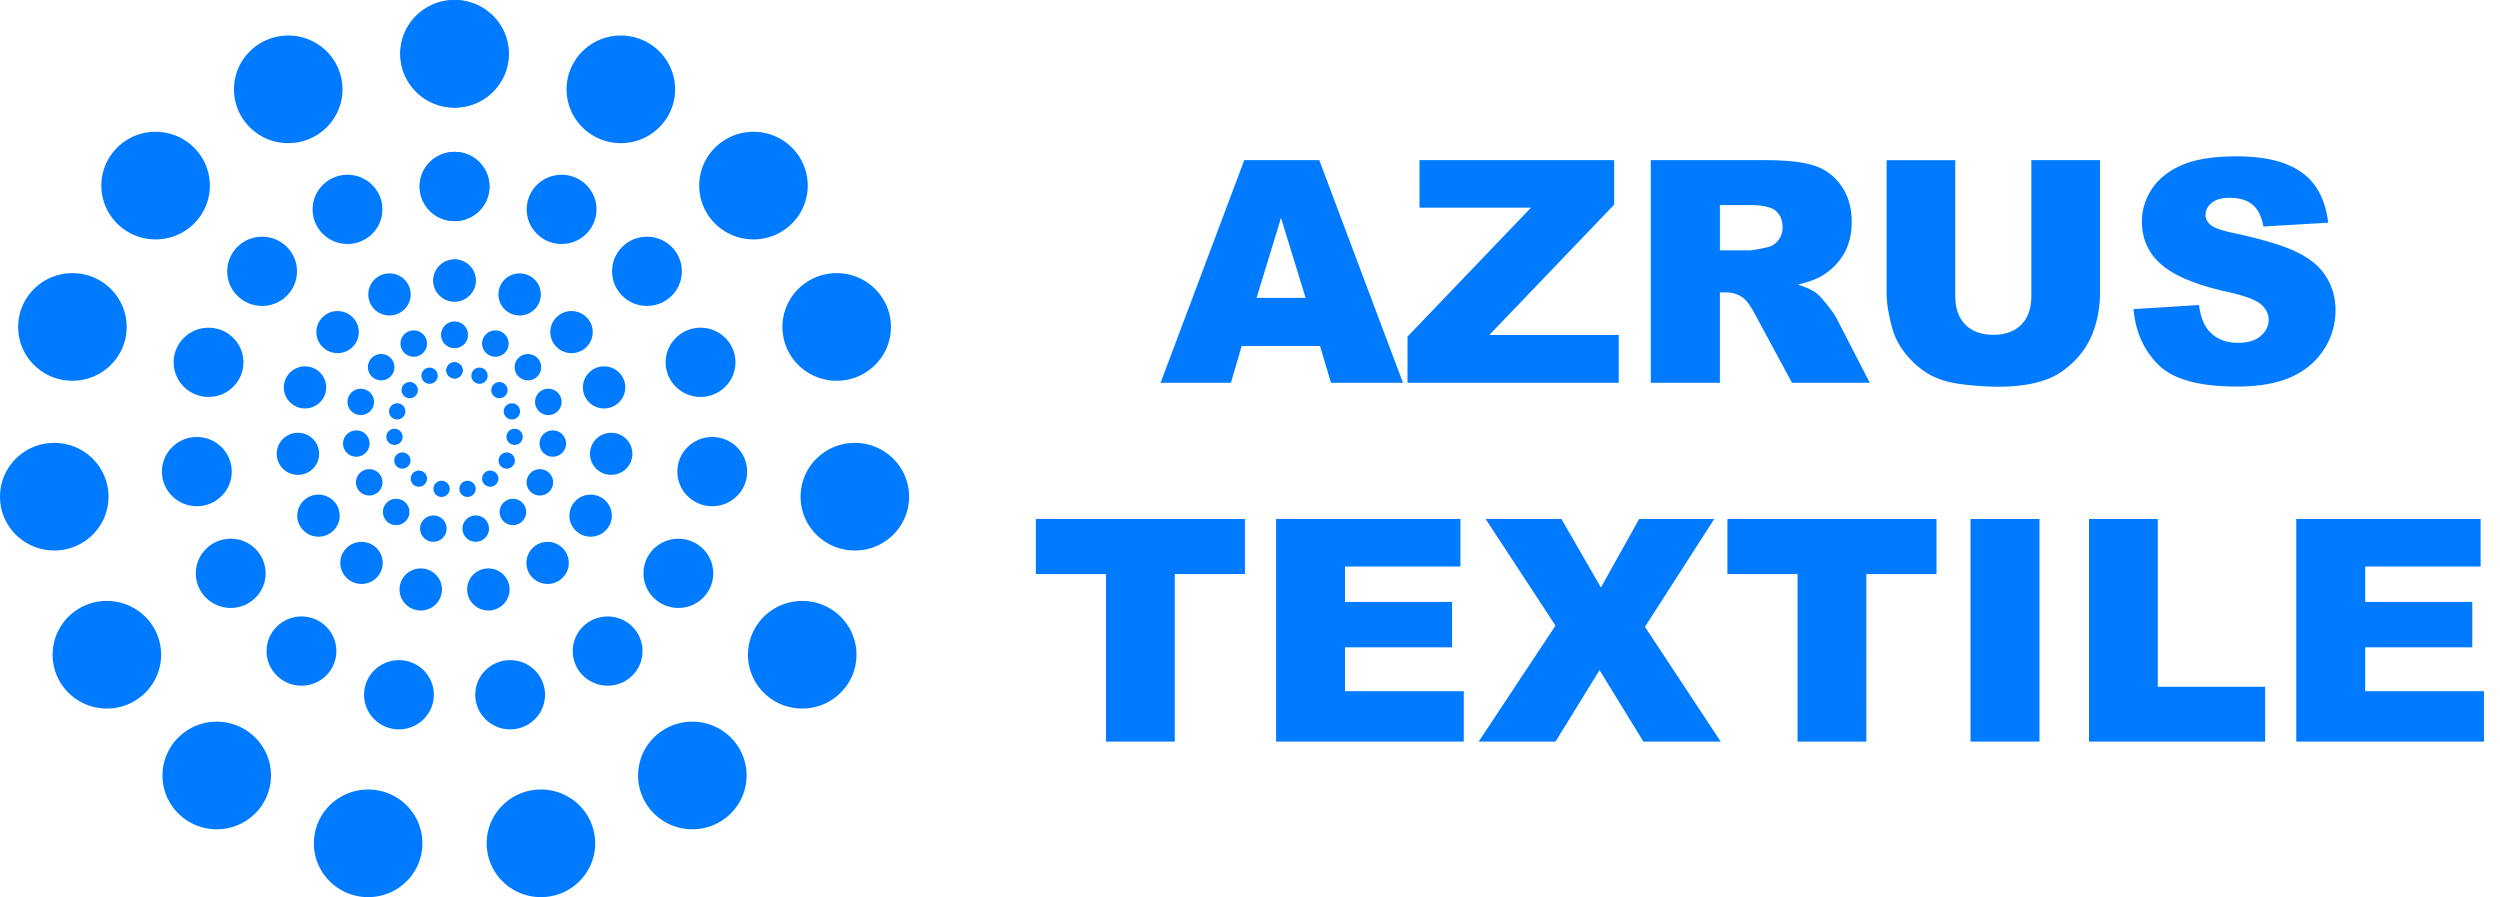 <svg width="209" height="75" fill="none" xmlns="http://www.w3.org/2000/svg"><path d="M110.355 28.928h-6.55L102.903 32h-5.878l6.996-18.611h6.271L117.287 32h-6.017l-.915-3.072zm-1.206-4.025l-2.056-6.69-2.044 6.69h4.1zm9.522-11.514h16.275v3.72L124.511 28h10.816v4h-17.659v-3.86l10.321-10.778h-9.318V13.39zM138.006 32V13.389h9.585c1.777 0 3.136.152 4.075.457a4.327 4.327 0 012.272 1.7c.576.822.864 1.825.864 3.01 0 1.032-.22 1.925-.66 2.678a5.19 5.19 0 01-1.816 1.816c-.491.296-1.164.541-2.018.736.685.229 1.185.457 1.498.686.211.152.516.478.914.977.406.5.677.885.812 1.155l2.78 5.396h-6.5l-3.072-5.688c-.389-.736-.736-1.214-1.041-1.434a2.41 2.41 0 00-1.409-.432h-.508V32h-5.776zm5.776-11.07h2.425c.262 0 .77-.085 1.523-.254.381-.076.69-.271.927-.584.246-.313.368-.673.368-1.08 0-.6-.19-1.061-.571-1.383-.381-.322-1.096-.483-2.145-.483h-2.527v3.784zm26.038-7.541h5.739v11.095a9.3 9.3 0 01-.521 3.123 6.692 6.692 0 01-1.612 2.565c-.728.728-1.494 1.24-2.298 1.536-1.117.415-2.459.622-4.024.622a25.45 25.45 0 01-2.971-.19c-1.067-.127-1.959-.377-2.679-.75-.719-.38-1.379-.918-1.98-1.612-.593-.694-.999-1.409-1.219-2.145-.356-1.185-.533-2.235-.533-3.149V13.39h5.738v11.36c0 1.016.279 1.811.838 2.387.567.567 1.35.85 2.348.85.991 0 1.765-.279 2.324-.838.567-.567.85-1.366.85-2.399V13.389zm8.544 12.454l5.472-.343c.118.889.36 1.566.724 2.031.592.754 1.438 1.13 2.539 1.13.821 0 1.451-.19 1.891-.571.449-.39.673-.838.673-1.346 0-.482-.212-.914-.635-1.295-.423-.38-1.405-.74-2.945-1.079-2.522-.567-4.321-1.32-5.395-2.26-1.084-.94-1.626-2.137-1.626-3.592 0-.957.276-1.858.826-2.705.558-.854 1.392-1.523 2.501-2.005 1.117-.491 2.645-.737 4.583-.737 2.378 0 4.189.445 5.433 1.333 1.253.88 1.998 2.285 2.235 4.215l-5.421.317c-.144-.837-.449-1.447-.914-1.828-.457-.38-1.092-.57-1.905-.57-.668 0-1.172.143-1.51.43-.339.28-.508.623-.508 1.03 0 .295.139.562.419.799.271.245.914.474 1.929.685 2.514.542 4.313 1.092 5.396 1.65 1.092.55 1.883 1.236 2.374 2.057.499.821.749 1.74.749 2.755a5.9 5.9 0 01-.99 3.301c-.66 1.007-1.583 1.773-2.768 2.298-1.185.516-2.679.774-4.481.774-3.166 0-5.358-.609-6.576-1.828-1.219-1.219-1.909-2.767-2.07-4.646zM86.597 43.389h17.481v4.595h-5.865V62h-5.751V47.984h-5.865V43.39zm20.084 0h15.412v3.973h-9.649v2.958h8.951v3.796h-8.951v3.67h9.928V62h-15.691V43.389zm17.519 0h6.335l3.301 5.725 3.199-5.725h6.272l-5.789 9.013L143.853 62h-6.462l-3.669-5.98L130.04 62h-6.424l6.424-9.7-5.84-8.911zm20.211 0h17.482v4.595h-5.866V62h-5.751V47.984h-5.865V43.39zm20.325 0h5.764V62h-5.764V43.389zm9.903 0h5.751v14.028h8.975V62h-14.726V43.389zm17.329 0h15.412v3.973h-9.649v2.958h8.951v3.796h-8.951v3.67h9.928V62h-15.691V43.389zM38 8.996c2.505 0 4.535-2.014 4.535-4.498C42.535 2.014 40.505 0 38 0c-2.505 0-4.535 2.014-4.535 4.498 0 2.484 2.03 4.498 4.535 4.498zm-13.902 2.971c2.505 0 4.535-2.014 4.535-4.498 0-2.484-2.03-4.498-4.535-4.498-2.505 0-4.536 2.014-4.536 4.498 0 2.484 2.03 4.498 4.536 4.498zM13.01 20.014c2.504 0 4.535-2.014 4.535-4.498 0-2.485-2.03-4.498-4.536-4.498-2.505 0-4.535 2.013-4.535 4.498 0 2.484 2.03 4.498 4.535 4.498zM6.053 31.831c2.505 0 4.535-2.014 4.535-4.498 0-2.484-2.03-4.498-4.535-4.498-2.505 0-4.535 2.014-4.535 4.498 0 2.484 2.03 4.498 4.535 4.498zM4.535 46.022c2.505 0 4.536-2.014 4.536-4.499 0-2.484-2.03-4.498-4.536-4.498C2.031 37.025 0 39.04 0 41.523c0 2.485 2.03 4.499 4.535 4.499zm4.399 13.212c2.504 0 4.535-2.014 4.535-4.498 0-2.484-2.03-4.498-4.535-4.498-2.505 0-4.536 2.014-4.536 4.498 0 2.484 2.03 4.498 4.536 4.498zm9.186 10.094c2.504 0 4.534-2.014 4.534-4.498 0-2.484-2.03-4.498-4.535-4.498-2.505 0-4.535 2.014-4.535 4.498 0 2.484 2.03 4.498 4.535 4.498zM30.778 75c2.505 0 4.535-2.014 4.535-4.498 0-2.484-2.03-4.498-4.535-4.498-2.505 0-4.536 2.014-4.536 4.498 0 2.484 2.03 4.498 4.536 4.498zm14.444 0c2.505 0 4.536-2.014 4.536-4.498 0-2.484-2.03-4.498-4.536-4.498-2.505 0-4.535 2.014-4.535 4.498 0 2.484 2.03 4.498 4.535 4.498zm12.658-5.672c2.506 0 4.536-2.014 4.536-4.498 0-2.484-2.03-4.498-4.535-4.498-2.505 0-4.535 2.014-4.535 4.498 0 2.484 2.03 4.498 4.535 4.498zm9.186-10.094c2.505 0 4.536-2.014 4.536-4.498 0-2.484-2.03-4.498-4.536-4.498-2.504 0-4.535 2.014-4.535 4.498 0 2.484 2.03 4.498 4.535 4.498zm4.399-13.212c2.504 0 4.535-2.014 4.535-4.499 0-2.484-2.03-4.498-4.535-4.498-2.505 0-4.536 2.014-4.536 4.498 0 2.485 2.03 4.499 4.536 4.499zm-1.518-14.191c2.505 0 4.535-2.014 4.535-4.498 0-2.484-2.03-4.498-4.535-4.498-2.505 0-4.535 2.014-4.535 4.498 0 2.484 2.03 4.498 4.535 4.498zM62.99 20.014c2.505 0 4.536-2.014 4.536-4.498 0-2.485-2.03-4.498-4.535-4.498-2.505 0-4.536 2.013-4.536 4.498 0 2.484 2.03 4.498 4.536 4.498zm-11.088-8.047c2.505 0 4.536-2.014 4.536-4.498 0-2.484-2.03-4.498-4.536-4.498-2.505 0-4.535 2.014-4.535 4.498 0 2.484 2.03 4.498 4.535 4.498z" fill="#007BFF"/><path d="M38 8.996c2.505 0 4.535-2.014 4.535-4.498C42.535 2.014 40.505 0 38 0c-2.505 0-4.535 2.014-4.535 4.498 0 2.484 2.03 4.498 4.535 4.498zm0 9.489c1.612 0 2.919-1.296 2.919-2.895S39.612 12.695 38 12.695s-2.919 1.296-2.919 2.895 1.307 2.895 2.919 2.895zm-8.95 1.913c1.612 0 2.919-1.296 2.919-2.895s-1.307-2.895-2.919-2.895-2.918 1.296-2.918 2.895 1.306 2.895 2.918 2.895zm-7.137 5.18c1.612 0 2.918-1.296 2.918-2.895s-1.306-2.895-2.918-2.895-2.919 1.296-2.919 2.895 1.307 2.895 2.919 2.895zm-4.479 7.607c1.612 0 2.918-1.296 2.918-2.895s-1.306-2.895-2.918-2.895-2.919 1.296-2.919 2.895 1.307 2.895 2.919 2.895zm-.978 9.136c1.612 0 2.919-1.296 2.919-2.895s-1.307-2.895-2.919-2.895-2.919 1.296-2.919 2.895 1.307 2.895 2.92 2.895zm2.832 8.505c1.612 0 2.919-1.296 2.919-2.895s-1.307-2.895-2.919-2.895-2.919 1.296-2.919 2.895 1.307 2.895 2.92 2.895zm5.914 6.499c1.612 0 2.92-1.296 2.92-2.895s-1.308-2.895-2.92-2.895c-1.612 0-2.918 1.297-2.918 2.895 0 1.599 1.306 2.895 2.918 2.895zm8.15 3.651c1.612 0 2.919-1.297 2.919-2.895 0-1.599-1.307-2.895-2.92-2.895-1.611 0-2.918 1.296-2.918 2.895 0 1.598 1.307 2.895 2.919 2.895zm9.296 0c1.612 0 2.919-1.297 2.919-2.895 0-1.599-1.307-2.895-2.919-2.895s-2.919 1.296-2.919 2.895c0 1.598 1.307 2.895 2.92 2.895zm8.15-3.651c1.612 0 2.918-1.296 2.918-2.895s-1.306-2.895-2.918-2.895-2.919 1.297-2.919 2.895c0 1.599 1.307 2.895 2.919 2.895zm5.914-6.499c1.612 0 2.918-1.296 2.918-2.895s-1.306-2.895-2.918-2.895-2.919 1.296-2.919 2.895 1.307 2.895 2.919 2.895zm2.832-8.505c1.612 0 2.919-1.296 2.919-2.895s-1.307-2.895-2.92-2.895c-1.611 0-2.918 1.296-2.918 2.895s1.307 2.895 2.919 2.895zm-.978-9.136c1.612 0 2.919-1.296 2.919-2.895s-1.307-2.895-2.919-2.895-2.919 1.296-2.919 2.895 1.307 2.895 2.92 2.895zm-4.479-7.607c1.612 0 2.919-1.296 2.919-2.895s-1.307-2.895-2.919-2.895-2.919 1.296-2.919 2.895 1.307 2.895 2.92 2.895zm-7.137-5.18c1.612 0 2.918-1.296 2.918-2.895s-1.306-2.895-2.918-2.895-2.919 1.296-2.919 2.895 1.307 2.895 2.919 2.895z" fill="#007BFF"/><path d="M38 18.485c1.612 0 2.919-1.296 2.919-2.895S39.612 12.695 38 12.695s-2.919 1.296-2.919 2.895 1.307 2.895 2.919 2.895zm0 6.725c.98 0 1.774-.788 1.774-1.76 0-.971-.794-1.759-1.774-1.759s-1.774.788-1.774 1.76c0 .971.794 1.759 1.774 1.759zm-5.44 1.163c.98 0 1.773-.787 1.773-1.759 0-.972-.794-1.76-1.773-1.76-.98 0-1.774.788-1.774 1.76s.794 1.76 1.774 1.76zm-4.338 3.149c.98 0 1.774-.787 1.774-1.76 0-.97-.794-1.759-1.774-1.759s-1.774.788-1.774 1.76c0 .971.794 1.76 1.774 1.76zm-2.723 4.624c.98 0 1.773-.787 1.773-1.759 0-.972-.794-1.76-1.773-1.76-.98 0-1.774.788-1.774 1.76s.794 1.76 1.774 1.76zm-.593 5.552c.98 0 1.774-.788 1.774-1.76 0-.97-.794-1.758-1.774-1.758s-1.774.787-1.774 1.759c0 .971.794 1.76 1.774 1.76zm1.719 5.17c.98 0 1.774-.788 1.774-1.76 0-.97-.794-1.758-1.774-1.758s-1.773.787-1.773 1.759c0 .971.794 1.76 1.773 1.76zm3.596 3.951c.98 0 1.774-.788 1.774-1.76 0-.971-.794-1.76-1.774-1.76s-1.773.789-1.773 1.76c0 .972.794 1.76 1.773 1.76zm4.953 2.219c.98 0 1.774-.788 1.774-1.76 0-.971-.794-1.759-1.774-1.759s-1.774.788-1.774 1.76c0 .971.794 1.759 1.774 1.759zm5.652 0c.98 0 1.774-.788 1.774-1.76 0-.971-.794-1.759-1.774-1.759s-1.774.788-1.774 1.76c0 .971.794 1.759 1.774 1.759zm4.953-2.219c.98 0 1.773-.788 1.773-1.76 0-.971-.794-1.76-1.773-1.76-.98 0-1.774.789-1.774 1.76 0 .972.794 1.76 1.774 1.76zm3.596-3.951c.98 0 1.773-.788 1.773-1.76 0-.97-.794-1.758-1.773-1.758-.98 0-1.774.787-1.774 1.759 0 .971.794 1.76 1.774 1.76zm1.719-5.17c.98 0 1.774-.788 1.774-1.76 0-.97-.794-1.758-1.774-1.758s-1.774.787-1.774 1.759c0 .971.794 1.76 1.774 1.76zm-.593-5.552c.98 0 1.774-.787 1.774-1.759 0-.972-.794-1.76-1.774-1.76s-1.773.788-1.773 1.76.794 1.76 1.773 1.76zm-2.723-4.624c.98 0 1.774-.787 1.774-1.76 0-.97-.794-1.759-1.774-1.759s-1.774.788-1.774 1.76c0 .971.794 1.76 1.774 1.76zm-4.338-3.149c.98 0 1.774-.787 1.774-1.759 0-.972-.794-1.76-1.774-1.76s-1.773.788-1.773 1.76.794 1.76 1.773 1.76z" fill="#007BFF"/><path d="M38 25.21c.98 0 1.774-.788 1.774-1.76 0-.971-.794-1.759-1.774-1.759s-1.774.788-1.774 1.76c0 .971.794 1.759 1.774 1.759zm0 3.886c.614 0 1.113-.494 1.113-1.103 0-.61-.498-1.104-1.113-1.104-.614 0-1.113.494-1.113 1.104 0 .61.498 1.103 1.113 1.103zm-3.413.73c.615 0 1.113-.494 1.113-1.104 0-.609-.498-1.103-1.113-1.103-.614 0-1.112.494-1.112 1.104 0 .609.498 1.103 1.112 1.103zm-2.721 1.975c.615 0 1.113-.494 1.113-1.103 0-.61-.498-1.104-1.113-1.104-.614 0-1.112.494-1.112 1.104 0 .61.498 1.103 1.112 1.103zm-1.707 2.901c.614 0 1.113-.494 1.113-1.103 0-.61-.499-1.104-1.113-1.104-.615 0-1.113.494-1.113 1.104 0 .609.498 1.103 1.113 1.103zm-.373 3.483c.614 0 1.113-.494 1.113-1.104 0-.61-.498-1.103-1.113-1.103-.614 0-1.113.494-1.113 1.103 0 .61.499 1.104 1.113 1.104zm1.08 3.243c.615 0 1.113-.495 1.113-1.104 0-.61-.498-1.104-1.113-1.104-.614 0-1.112.494-1.112 1.104 0 .61.498 1.104 1.112 1.104zm2.254 2.476c.614 0 1.113-.494 1.113-1.103 0-.61-.498-1.104-1.113-1.104-.614 0-1.113.494-1.113 1.104 0 .61.498 1.103 1.113 1.103zm3.108 1.392c.615 0 1.113-.494 1.113-1.104 0-.61-.498-1.103-1.113-1.103-.614 0-1.113.494-1.113 1.103 0 .61.499 1.104 1.113 1.104zm3.544 0c.614 0 1.113-.494 1.113-1.104 0-.61-.499-1.103-1.113-1.103-.615 0-1.113.494-1.113 1.103 0 .61.498 1.104 1.113 1.104zm3.108-1.392c.614 0 1.113-.494 1.113-1.103 0-.61-.498-1.104-1.113-1.104-.614 0-1.113.494-1.113 1.104 0 .61.498 1.103 1.113 1.103zm2.254-2.476c.614 0 1.112-.495 1.112-1.104 0-.61-.498-1.104-1.112-1.104-.615 0-1.113.494-1.113 1.104 0 .61.498 1.104 1.113 1.104zm1.08-3.243c.614 0 1.113-.494 1.113-1.104 0-.61-.498-1.103-1.113-1.103-.614 0-1.113.494-1.113 1.103 0 .61.498 1.104 1.113 1.104zm-.373-3.483c.615 0 1.113-.494 1.113-1.103 0-.61-.498-1.104-1.113-1.104-.614 0-1.113.494-1.113 1.104 0 .609.499 1.103 1.113 1.103zm-1.707-2.901c.614 0 1.112-.494 1.112-1.103 0-.61-.498-1.104-1.112-1.104-.615 0-1.113.494-1.113 1.104 0 .61.498 1.103 1.113 1.103zm-2.721-1.975c.614 0 1.112-.494 1.112-1.104 0-.609-.498-1.103-1.112-1.103-.615 0-1.113.494-1.113 1.104 0 .609.498 1.103 1.113 1.103z" fill="#007BFF"/><path d="M38 29.096c.614 0 1.113-.494 1.113-1.103 0-.61-.498-1.104-1.113-1.104-.614 0-1.113.494-1.113 1.104 0 .61.498 1.103 1.113 1.103zm0 2.544a.678.678 0 00.681-.676.679.679 0 00-.681-.676.679.679 0 00-.681.676c0 .373.305.675.681.675zm-2.086.445a.678.678 0 00.681-.675.678.678 0 00-.681-.676.679.679 0 00-.682.675c0 .374.306.676.682.676zm-1.664 1.208a.678.678 0 00.682-.676.678.678 0 00-.681-.676.678.678 0 00-.681.676c0 .373.304.676.68.676zm-1.043 1.773a.679.679 0 00.681-.676.679.679 0 00-.681-.675.678.678 0 00-.682.675c0 .373.305.676.682.676zm-.228 2.129a.678.678 0 00.681-.676.679.679 0 00-.681-.675.679.679 0 00-.681.675c0 .374.305.676.68.676zm.659 1.983a.679.679 0 00.681-.675.678.678 0 00-.681-.676.678.678 0 00-.681.676c0 .373.305.675.681.675zm1.379 1.514a.679.679 0 00.681-.676.679.679 0 00-.681-.676.679.679 0 00-.682.676.68.68 0 00.682.676zm1.899.851a.679.679 0 00.68-.675.679.679 0 00-.68-.676.678.678 0 00-.682.676c0 .373.305.675.682.675zm2.168 0a.679.679 0 00.682-.675.679.679 0 00-.682-.676.679.679 0 00-.68.676c0 .373.304.675.68.675zm1.899-.851a.679.679 0 00.682-.676.679.679 0 00-.682-.676.679.679 0 00-.681.676c0 .373.305.676.681.676zm1.379-1.514a.679.679 0 00.681-.675.679.679 0 00-.681-.676.678.678 0 00-.681.676c0 .373.305.675.681.675zm.659-1.983a.678.678 0 00.681-.676.679.679 0 00-.68-.675.679.679 0 00-.682.675c0 .374.305.676.681.676zm-.228-2.129a.678.678 0 00.682-.676.678.678 0 00-.682-.675.679.679 0 00-.681.675c0 .373.305.676.681.676zm-1.042-1.773a.678.678 0 00.681-.676.678.678 0 00-.68-.676.678.678 0 00-.682.676c0 .373.305.676.681.676zm-1.665-1.208a.678.678 0 00.682-.675.678.678 0 00-.682-.676.678.678 0 00-.681.675c0 .374.305.676.681.676z" fill="#007BFF"/><path d="M38 31.64a.678.678 0 00.681-.676.679.679 0 00-.681-.676.679.679 0 00-.681.676c0 .373.305.675.681.675z" fill="#007BFF"/></svg>